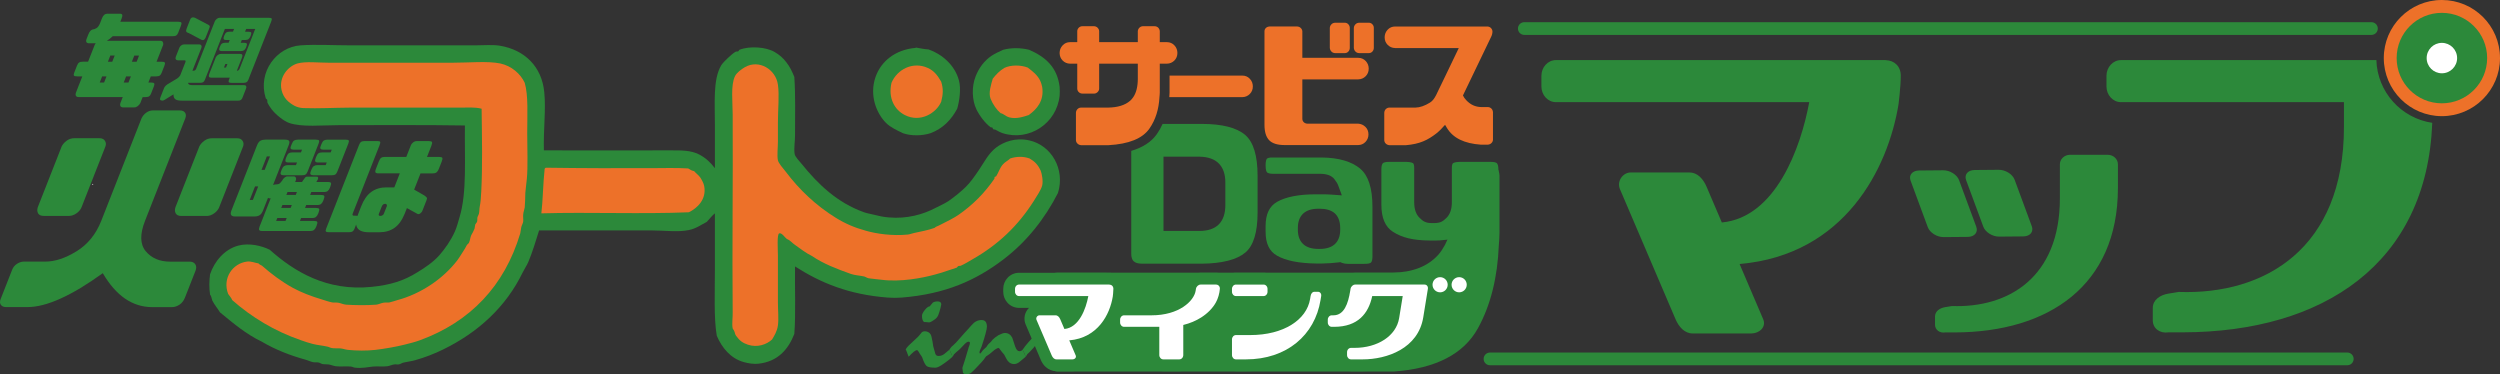 <?xml version="1.0" encoding="UTF-8"?><svg id="_レイヤー_2" xmlns="http://www.w3.org/2000/svg" viewBox="0 0 393.187 58.858"><rect x="0" y="0" width="393.187" height="58.858" fill="#333333" stroke="none"/><g id="text"><path d="m142.427,54.992l.072-.084.036-.12c.217-.297.598-.685,1.144-1.162.546-.478.924-.865,1.132-1.162.08-.128.173-.221.277-.277.104-.056.209-.084.313-.084.281,0,.518.07.711.211.193.141.321.351.385.632.056.249.108.5.157.753.048.253.088.508.12.765.056.161.125.404.205.729.08.325.14.512.181.56.04.08.1.138.181.175.08.036.181.054.301.054.144,0,.293-.026.446-.078.152-.052.309-.142.47-.271.121-.104.247-.211.38-.319s.263-.215.391-.319l.482,1.108c-.128.129-.299.275-.512.44-.213.165-.468.355-.765.572-.329.241-.61.42-.843.536-.233.117-.409.175-.53.175-.731,0-1.205-.084-1.421-.253-.217-.169-.458-.638-.722-1.409-.032-.064-.08-.14-.145-.229-.064-.088-.136-.193-.217-.313-.096-.185-.181-.323-.253-.416s-.133-.139-.181-.139c-.129,0-.301.086-.518.259-.217.173-.482.432-.795.777-.04-.104-.09-.229-.15-.373s-.122-.313-.187-.506c-.016-.048-.036-.092-.06-.133s-.052-.072-.084-.096Zm5.034-7.586c.201,0,.348.04.44.12.092.08.138.197.138.349-.048.225-.088.414-.12.566-.08.289-.151.526-.211.711s-.106.317-.138.397c-.072.177-.171.331-.295.464-.125.133-.275.251-.452.355-.185.129-.339.219-.464.271-.125.052-.211.074-.259.066-.137-.016-.267-.03-.391-.042-.125-.012-.247-.018-.367-.018-.105-.056-.187-.165-.247-.325-.06-.161-.09-.377-.09-.651,0-.241.146-.544.44-.909.293-.365.552-.56.777-.584.136-.169.297-.361.482-.578.08-.056.185-.102.313-.139.128-.036.277-.054.446-.054Z" style="fill:#2c893a; stroke-width:0px;"/><path d="m149.316,54.992c.032-.056.074-.118.126-.187s.114-.151.187-.247c.08-.064.185-.157.313-.277.128-.12.273-.261.433-.421.145-.161.321-.359.53-.596.209-.237.462-.524.759-.861.128-.136.289-.311.482-.524.193-.213.422-.468.687-.765.225-.265.465-.462.722-.59.257-.128.53-.193.819-.193s.502.09.638.271c.136.181.205.444.205.789,0,.185-.068.538-.205,1.06-.137.522-.349,1.213-.638,2.072-.072.161-.141.313-.205.458-.048.104-.08.197-.096.277-.016.08-.024.141-.024.181,0,.048.028.108.084.181.04-.024.078-.056.114-.096s.078-.088.127-.145c.064-.121.162-.247.295-.379.133-.133.291-.279.476-.44.072-.137.167-.271.283-.404.117-.133.247-.255.392-.367.032-.032.074-.084.126-.157.052-.072.114-.149.187-.229.104-.104.229-.213.373-.325.145-.112.313-.229.506-.349.217-.112.412-.201.584-.265.173-.064.323-.096.452-.096.249,0,.47.06.662.181.193.121.357.309.494.566.161.498.313.96.458,1.385.088.249.186.434.295.554.109.121.231.181.367.181.104,0,.199-.02.283-.06.084-.04.162-.1.235-.181l.482,1.108c-.137.113-.277.229-.422.349-.144.12-.285.237-.422.349-.185.169-.357.287-.518.355-.161.068-.321.102-.482.102-.185,0-.361-.04-.53-.121-.169-.08-.313-.201-.433-.361-.064-.064-.145-.183-.241-.355-.096-.173-.209-.387-.337-.644-.105-.104-.223-.243-.356-.416-.133-.173-.287-.375-.464-.608l-.109-.036c-.152.048-.303.121-.451.217s-.307.221-.475.373c-.361.321-.622.522-.782.602-.16.08-.268.173-.324.277-.112.193-.305.442-.578.747-.273.305-.614.667-1.023,1.084-.104.105-.208.207-.313.307-.104.101-.209.199-.313.295-.104.088-.223.15-.355.187-.133.036-.279.054-.439.054-.321,0-.496-.11-.524-.331-.028-.221-.054-.444-.078-.668.121-.337.257-.759.409-1.265s.328-1.096.527-1.771c0-.04.014-.094.042-.162s.061-.159.101-.271c.04-.104.067-.194.083-.271.016-.076.024-.142.024-.199s-.02-.1-.06-.133c-.04-.032-.105-.048-.193-.048-.08,0-.187.048-.319.145s-.291.249-.475.458c-.225.241-.406.43-.542.566-.136.137-.228.217-.277.241-.08.056-.175.137-.283.241-.108.105-.231.221-.367.349-.016.032-.04.08-.072.145-.032.064-.085.137-.157.217-.032-.121-.088-.269-.168-.446-.08-.177-.185-.398-.313-.663Z" style="fill:#2c893a; stroke-width:0px;"/><path d="m165.944,50.818c.104.141.157.343.157.608,0,.225-.018.468-.054.729-.036.261-.086.528-.151.801-.072.217-.133.426-.181.626,0,.056.012.098.036.126.024.028.064.042.12.042.12-.056.353-.257.699-.602m-3.035,1.072c0-.056-.018-.102-.054-.138-.036-.036-.082-.054-.139-.054-.097,0-.211.054-.344.163s-.284.279-.453.512c-.113.129-.25.277-.411.446-.161.169-.358.365-.592.59-.024.064-.056.126-.097.187-.04.06-.085.118-.133.175-.032-.121-.088-.269-.168-.446-.08-.177-.185-.398-.313-.663.048-.056.104-.13.169-.223s.137-.195.217-.307c.353-.442.697-.837,1.031-1.186s.649-.66.947-.934c.153-.145.337-.331.555-.56.217-.229.47-.492.76-.789" style="fill:#2c893a; stroke-width:0px;"/><path d="m235.655,36.377v-9.87c-.01-.397-.097-.707-.244-.847-.11-.105-.44-.208-1.05-.201h-4.812c-.801.018-1.024.207-1.047.229-.086.082-.174.332-.163.792v5.351c0,1.07-.286,1.89-.85,2.439-.555.542-.934.816-1.975.816h-.269c-1.041,0-1.42-.275-1.975-.817-.563-.548-.85-1.369-.85-2.438v-5.325c.011-.487-.076-.738-.162-.819-.022-.021-.246-.211-1.07-.228h-2.613c-.624-.013-.962.096-1.073.201-.147.14-.234.45-.244.873v5.648c0,2.114.609,3.522,1.86,4.304,1.398.874,3.058,1.326,5.782,1.342h.962c.552,0,.655-.025,1.157-.075l1.545-.154" style="fill:#2c893a; stroke-width:0px;"/><path d="m185.176,8.337c0,.464-.158.859-.474,1.184-.316.316-.711.484-1.174.493h-1.125v4.56c0,.247-.03.464-.049.701-.099,1.915-.612,3.573-1.589,4.964-1.086,1.55-3.227,2.418-6.435,2.596h-4.293c-.217-.02-.405-.089-.562-.237-.158-.148-.247-.326-.257-.543v-4.313c.01-.247.099-.444.257-.592.158-.158.345-.227.562-.227h4.214c1.53-.02,2.694-.375,3.504-1.086.178-.158.336-.355.484-.563.474-.701.711-1.668.711-2.911v-2.349h-6.08v3.948c-.01.207-.099.385-.257.533-.158.148-.345.227-.563.227h-1.786c-.247,0-.444-.079-.592-.227-.158-.148-.237-.326-.247-.533v-3.948h-1.135c-.464-.01-.849-.178-1.165-.493-.316-.326-.474-.721-.474-1.184s.158-.868.474-1.204c.316-.336.701-.503,1.165-.503h1.135v-1.747c.01-.197.089-.375.247-.533.148-.148.345-.227.592-.227h1.786c.217,0,.405.079.563.227.158.158.247.336.257.533v1.747h6.08v-1.747c.02-.197.099-.375.257-.533.158-.148.345-.227.563-.227h1.796c.237,0,.444.079.592.227.148.158.227.336.247.533v1.747h1.125c.464,0,.859.168,1.174.503.316.336.474.74.474,1.204Z" style="fill:#ed7129; stroke-width:0px;"/><path d="m196.568,12.392c-.315-.335-.705-.503-1.171-.503h-11.456v2.686c0,.233-.018.446-.04.664l-.003.039h11.499c.465-.013.856-.181,1.171-.503.315-.322.472-.715.472-1.181s-.157-.865-.472-1.201Z" style="fill:#ed7129; stroke-width:0px;"/><path d="m85.541,23.647c7.32.035,13.02-.017,19.947,0,1.597,0,3.135-.029,4.443.634,1.074.552,1.797,1.256,2.507,2.166.006-2.043,0-4.297,0-6.539,0-3.751-.323-7.414.986-9.626.211-.335.658-.799,1.062-1.169.388-.352.828-.769,1.221-.986.076-.047.258.017.405-.065.082-.041.117-.194.188-.234,1.597-.628,4.173-.452,5.529.352.74.429,1.35.946,1.855,1.632.546.687.893,1.432,1.244,2.29.194,2.87.112,6.011.112,9.152,0,.962-.206,2.166-.059,2.976.071.429.763,1.144,1.116,1.567,2.588,3.205,5.57,6.076,9.797,7.59.552.194.951.223,1.643.405.575.153,1.42.346,2.266.405,2.858.258,5.424-.499,7.232-1.45.739-.388,1.467-.681,2.107-1.104.904-.622,1.86-1.392,2.677-2.172.775-.739,1.45-1.726,2.101-2.677.875-1.274,1.52-2.665,2.8-3.628,1.121-.828,2.971-1.579,5.13-1.092,3.51.763,5.7,4.538,4.544,8.27-2.037,3.998-4.896,7.655-8.564,10.443-4.332,3.299-9.122,5.465-16.043,6.016-.675.053-1.461.053-2.154,0-6.128-.475-10.525-2.289-14.593-4.901-.059,3.293.135,7.314-.112,10.619-.962,2.454-2.6,4.315-5.547,4.667-.845.111-1.72-.047-2.401-.241-2.067-.563-3.457-2.272-4.25-4.144-.475-2.73-.294-6.892-.294-10.549v-8.7c-.382.282-.881.91-1.274,1.339-.904.475-1.755,1.08-2.817,1.286-1.72.364-3.886.058-5.876.058h-17.681c-.534,1.679-1.027,3.381-1.702,4.978-.24.546-.593,1.057-.869,1.609-2.63,5.453-7.05,9.474-12.55,12.151-1.35.664-2.853,1.25-4.432,1.691-.564.158-1.027.188-1.749.352-.282.053-.493.258-.769.294-.217.035-.44-.035-.686,0-.376.041-.728.234-1.11.287-.757.1-1.503-.023-2.278.053-.692.07-1.761.311-2.806.17-.27-.017-.352-.141-.64-.17-.828-.088-1.574.047-2.389-.053-.382-.047-.769-.234-1.168-.287-.299-.035-.652,0-.933-.059-.212-.053-.376-.194-.587-.235-.299-.07-.652.006-.933-.07-.341-.076-.687-.246-1.039-.352-2.495-.68-4.89-1.626-6.95-2.847-2.519-1.209-4.544-2.935-6.592-4.62-.393-.634-.863-1.179-1.215-1.854-.117-.317-.141-.74-.352-.933-.153-1.069-.141-2.143,0-3.211.687-2.002,2.225-3.903,4.426-4.502,1.743-.458,3.698.023,4.96.652,3.815,3.399,8.934,6.569,16.049,5.835,2.988-.311,5.054-.963,7.167-2.29,1.262-.763,2.477-1.59,3.445-2.665.881-1.004,1.82-2.325,2.448-3.739.323-.698.517-1.526.763-2.336,1.15-3.857.757-9.069.822-14.352-6.111-.1-13.155-.053-19.735-.053-2.718,0-5.888.358-7.93-.352-.846-.299-2.125-1.332-2.748-2.16-.24-.323-.522-.763-.634-.998-.053-.118,0-.341-.053-.464-.059-.129-.212-.182-.235-.293-1.274-4.103,1.726-8.019,5.489-8.283,2.477-.17,5.183,0,7.866,0h19.606c1.339,0,2.706-.129,3.857.053,3.933.658,6.622,3.293,7.003,7.35.27,2.753-.153,5.835-.065,9.116Z" style="fill:#2c893a; fill-rule:evenodd; stroke-width:0px;"/><path d="m144.001,7.534c-.012-.053.023-.053.059-.053.669.1,1.256.264,1.984.294,2.078.722,4.151,2.465,4.779,4.901.352,1.291.07,3.252-.282,4.426-.94,1.755-2.26,3.123-4.203,3.851-1.321.417-3.017.452-4.321,0-.974-.475-1.96-.915-2.677-1.626-1.45-1.461-2.665-4.285-1.638-7.226.875-2.507,3.158-4.303,6.299-4.567Z" style="fill:#2c893a; fill-rule:evenodd; stroke-width:0px;"/><path d="m161.851,7.828c2.606,1.132,4.432,2.764,4.802,5.835.047.475.017,1.045,0,1.391-.47,4.402-4.826,7.197-8.929,5.899-.37-.111-.798-.352-1.115-.528-.153-.076-.294-.041-.417-.112-.058-.029-.035-.188-.106-.24-.082-.059-.24-.018-.293-.059-.804-.605-1.679-1.702-2.219-2.8-.71-1.438-.781-3.604-.123-5.23.51-1.292,1.315-2.407,2.512-3.223.605-.393,1.092-.593,1.814-.933,1.297-.347,2.776-.317,4.074,0Z" style="fill:#2c893a; fill-rule:evenodd; stroke-width:0px;"/><path d="m75.685,30.174c-.053,1.022-.094,1.609-.235,2.33-.07.37-.041.781-.129,1.116-.035.17-.158.323-.223.522-.059.223,0,.505-.059.704-.041.153-.223.305-.293.463-.07.212-.047.435-.111.646-.059.171-.171.335-.241.528-.094.206-.206.329-.282.517-.17.381-.182.833-.352,1.168-.071.159-.27.252-.352.405-.118.2-.182.352-.288.528-.423.64-.769,1.268-1.221,1.872-2.231,2.888-5.694,5.23-9.404,6.228-.387.112-.828.27-1.227.358-.287.064-.663-.011-.992.053-.417.088-.74.264-1.11.305-1.514.123-3.534.082-4.725,0-.446-.041-.798-.218-1.221-.305-.388-.064-.681.011-.998-.053-.528-.106-1.103-.311-1.631-.475-1.615-.481-3.164-1.074-4.503-1.796-1.813-.998-3.422-2.213-4.889-3.504-.182-.106-.405-.176-.534-.352-.628-.106-1.174-.37-1.802-.294-2.248.27-3.927,2.583-2.982,5.089.223.323.493.593.646.974,2.947,2.612,6.633,4.884,10.801,6.305.611.217,1.256.44,1.861.587.833.206,1.426.229,2.278.417.246.041.457.182.71.228.411.076.875.023,1.339.053.423.035.816.2,1.209.235,1.355.141,2.923.159,4.326,0,1.338-.159,3.269-.487,4.549-.816.933-.241,1.649-.405,2.46-.704,7.895-2.9,13.278-8.512,15.761-16.801.082-.299.082-.669.164-.986.088-.341.258-.575.299-.875.041-.305-.041-.722,0-1.11.023-.364.17-.704.241-1.104.07-.692.07-1.491.094-2.29.053-.722.17-1.444.24-2.213.182-1.92.059-4.796.059-7.232,0-2.929.188-5.87-.393-7.872-.652-1.397-2.055-2.665-3.863-3.046-2.031-.405-4.872-.112-7.531-.112h-19.371c-1.738,0-3.669-.24-4.966.112-1.473.417-2.987,2.142-2.507,4.208.294,1.233,1.069,1.931,2.043,2.46.364.182.816.323,1.35.352,2.465.088,4.837-.058,7.232-.07,5.635-.017,11.118,0,17.44,0,1.157,0,2.307-.112,3.393.17.059,4.696.153,8.982-.058,13.073Z" style="fill:#ed7129; fill-rule:evenodd; stroke-width:0px;"/><path d="m122.346,51.178c.141-1.039,0-2.377,0-3.675v-7.343c0-.834-.176-3.299.194-3.452.393-.17.951.704,1.215.881.54.194.834.64,1.286.933.857.605,1.691,1.274,2.677,1.749,1.761,1.209,3.903,2.025,6.076,2.8.686.241,1.332.241,2.101.405.258.065.487.258.751.293.652.094,1.327.147,1.99.229,2.988.388,6.381-.264,8.4-.816.798-.206,1.35-.393,2.055-.634.446-.158.933-.293,1.391-.463.076-.041.135-.2.229-.235.123-.059.305-.011.405-.064.622-.276,1.262-.67,1.82-.998,4.092-2.33,7.156-5.266,9.633-9.146.522-.846,1.157-1.767,1.338-2.46.188-.722-.07-1.943-.229-2.336-.446-.962-.939-1.456-1.755-1.925-.986-.358-2.06-.323-3.04,0-.352.346-.863.581-1.157.94-.493.552-.681,1.285-1.057,1.872-.058.053-.182.035-.24.111-.041.065,0,.212-.047.288-1.585,2.278-3.334,4.039-5.559,5.606-.904.628-1.85,1.057-2.847,1.573-.27.135-.481.241-.763.352-.112.041-.153.141-.229.176-1.045.376-2.107.558-3.275.816-.311.064-.622.205-.933.234-2.448.246-4.96-.129-6.592-.599-1.773-.487-3.252-1.121-4.731-2.037-3.099-1.913-5.723-4.396-7.854-7.226-.475-.587-1.15-1.362-1.25-1.814-.159-.763,0-1.902,0-2.976v-2.976c0-2.113.24-4.332,0-5.941-.323-2.395-2.965-4.033-5.189-2.759-.599.352-1.303.881-1.562,1.421-.698,1.397-.364,4.12-.364,6.005.058,10.63-.094,21.009,0,31.14.023.857-.147,1.832,0,2.519.029.117.164.217.234.405.165.376.118.51.294.751.563.792,1.068,1.144,1.866,1.409,1.491.499,2.947-.029,3.798-.816.323-.534.81-1.297.922-2.219Z" style="fill:#ed7129; fill-rule:evenodd; stroke-width:0px;"/><path d="m85.658,26.564c-.24,2.137-.281,5.049-.516,6.991,7.584-.217,15.714.141,23.205-.17,1.315-.652,2.811-2.031,2.401-4.144-.088-.452-.423-1.045-.634-1.356-.287-.382-.669-.634-.945-.969-.37-.07-.669-.24-.933-.423-1.914-.117-3.839-.053-5.764-.047-5.6.017-10.806.017-16.624-.07-.1.035-.147.094-.188.188Z" style="fill:#ed7129; fill-rule:evenodd; stroke-width:0px;"/><path d="m145.92,10.686c-2.342-1.068-4.819.218-5.712,2.342-.552,2.395.481,4.256,2.102,5.066,2.454,1.256,4.972-.335,5.717-2.096.294-1.162.358-1.996,0-3.152-.558-.962-1.115-1.72-2.107-2.16Z" style="fill:#ed7129; fill-rule:evenodd; stroke-width:0px;"/><path d="m157.948,10.686c-.734.441-1.297,1.033-1.813,1.691-.241.863-.717,2.213-.341,3.158.352.886.986,1.773,1.579,2.266.435.065.816.511,1.339.652,1.074.311,2.254-.088,3.082-.358,1.244-.899,2.459-2.219,2.113-4.432-.041-.252-.194-.728-.293-.933-.429-.933-1.256-1.55-1.978-2.101-1.092-.429-2.677-.441-3.686.058Z" style="fill:#ed7129; fill-rule:evenodd; stroke-width:0px;"/><path d="m204.826,4.928v4.168h8.796c.465,0,.856.168,1.171.503s.472.736.472,1.201-.157.859-.472,1.181-.705.49-1.171.503h-8.796v6.202c0,.205.072.38.216.524.144.144.325.223.544.237h7.996c.465.027.855.199,1.171.513.314.315.472.705.472,1.171s-.158.863-.472,1.191c-.315.329-.706.493-1.171.493h-11.528c-1.15,0-1.968-.257-2.454-.77s-.729-1.317-.729-2.413V4.928c0-.205.072-.38.216-.524.144-.144.339-.222.585-.237h4.353c.219.014.404.092.555.237.151.144.232.318.247.524Zm7.462,2.608c0,.219-.076.41-.226.575s-.349.247-.595.247h-1.417c-.274,0-.489-.082-.647-.247s-.243-.356-.257-.575v-3.163c.013-.205.099-.39.257-.554s.373-.247.647-.247h1.417c.246,0,.445.082.595.247s.226.349.226.554v3.163Zm3.778,0c0,.219-.075.41-.226.575-.151.164-.349.247-.595.247h-1.417c-.274,0-.49-.082-.647-.247-.158-.164-.243-.356-.257-.575v-3.163c.013-.205.099-.39.257-.554.157-.164.372-.247.647-.247h1.417c.246,0,.444.082.595.247.151.164.226.349.226.554v3.163Z" style="fill:#ed7129; stroke-width:0px;"/><path d="m232.899,22.752c-2.601-.178-4.374-1.047-5.319-2.608-.109-.164-.212-.335-.308-.513-.452.534-.917.993-1.396,1.376-1.342,1.027-2.555,1.636-4.759,1.828h-2.586c-.219-.014-.408-.092-.565-.236-.158-.144-.243-.325-.257-.545v-4.312c.013-.247.099-.445.257-.595.157-.151.345-.226.565-.226h4.085c.698-.013,1.461-.277,2.29-.791.828-.513,1.1-1.577,1.935-3.193l2.587-5.38h-10.015c-.465-.014-.856-.182-1.171-.503-.315-.321-.472-.715-.472-1.181s.157-.866.472-1.201.705-.503,1.171-.503h14.471c.246,0,.444.076.595.226.151.151.232.329.247.534,0,.329-.082.643-.247.945l-4.394,9.138c.137.287.308.534.513.739.657.712,1.451,1.075,2.382,1.089h1.006c.219,0,.407.075.565.226.157.151.243.349.257.595v4.313c-.014.219-.099.4-.257.544s-.346.222-.565.236h-1.088Z" style="fill:#ed7129; stroke-width:0px;"/><path d="m14.488,29.086l.071-.181c.043.033.085.067.131.096-.068.026-.135.056-.202.085Z" style="fill:#fff; stroke-width:0px;"/><path d="m28.262,17.365c.401,0,.682.12.844.36.162.24.171.542.028.907l-6.319,16.084c-.834,2.122-.795,3.725.115,4.809.911,1.084,2.19,1.626,3.838,1.627h3.073c.401.001.692.138.874.412.182.274.192.616.031,1.027l-1.654,4.209c-.197.502-.49.878-.878,1.129-.388.251-.783.376-1.184.376h-3.073c-3.118-.002-5.715-1.783-7.791-5.343-4.917,3.558-8.868,5.336-11.852,5.335H.875c-.347-.024-.598-.15-.754-.378-.156-.228-.161-.525-.018-.89l1.815-4.62c.143-.365.382-.661.717-.89.334-.228.684-.354,1.05-.376h3.441c1.514.002,3.152-.539,4.914-1.623,1.762-1.083,3.06-2.686,3.893-4.807l6.319-16.084c.165-.365.413-.667.74-.907.328-.239.692-.359,1.093-.359l4.176.002Zm-15.436,15.225c-.143.365-.408.684-.794.958-.386.274-.78.411-1.18.41h-3.975c-.446-.002-.743-.139-.891-.413-.149-.274-.163-.593-.041-.958l3.751-9.548c.147-.319.403-.616.767-.89.363-.274.768-.411,1.214-.41h3.975c.401.002.686.139.857.413.171.274.194.571.068.89l-3.751,9.548Zm21.647.008c-.143.365-.408.684-.794.958-.386.274-.779.411-1.18.41h-3.975c-.446-.002-.743-.139-.891-.413-.149-.274-.163-.593-.041-.958l3.751-9.548c.147-.319.403-.616.767-.89.363-.274.768-.411,1.214-.41h3.975c.401.002.686.139.857.413.171.274.194.571.068.89l-3.751,9.548Z" style="fill:#2c893a; stroke-width:0px;"/><path d="m45.217,27.74h.966c.166,0,.28.067.342.2.062.133.06.285-.007.455l-.103.224h1.091s.094-.159.094-.159c.192-.277.326-.46.404-.551.077-.09.176-.13.296-.119h1.511c.139-.01.215.048.227.176s-.041.277-.16.447l-.128.207h1.807c.27,0,.433.049.489.145s.023.298-.098.606l-.056.144c-.092.234-.207.407-.344.519-.137.112-.341.167-.611.167h-1.979s-.182.462-.182.462h1.729c.27,0,.433.049.489.145s.023.298-.098.607l-.056.144c-.092.234-.207.407-.344.519s-.341.167-.611.167h-1.729s-.182.462-.182.462h1.729c.27,0,.433.048.489.145.056.096.023.298-.098.606l-.056.144c-.092.234-.207.407-.344.519-.137.112-.341.167-.611.167h-1.729s-.182.462-.182.462h2.228c.27,0,.433.049.489.145.056.096.023.298-.098.606l-.056.144c-.092.234-.206.407-.344.519-.137.112-.341.167-.611.167l-7.572-.003c-.249,0-.399-.056-.448-.168-.049-.112-.028-.285.064-.519l1.749-4.453c-.056.011-.122.013-.198.008-.076-.005-.15-.034-.223-.088l-.784,1.995c-.134.341-.304.582-.511.726-.207.143-.477.215-.809.215h-3.1c-.291-.001-.488-.075-.59-.225s-.087-.394.047-.734l4.007-10.199c.151-.383.332-.633.544-.75.212-.117.464-.175.755-.175h3.1c.332.001.547.063.645.185.097.122.077.359-.061.71l-2.452,6.24c.1-.042.214-.069.343-.08.347-.01.575-.061.683-.151.108-.09.248-.247.419-.471.067-.17.183-.321.35-.455.166-.133.328-.2.483-.2Zm-3.252-3.146l-.834,2.123h.498s.834-2.123.834-2.123h-.498Zm-2.69,6.847h.498s.834-2.122.834-2.122h-.498s-.834,2.122-.834,2.122Zm9.128-4.514c-.1.255-.212.426-.333.511-.122.085-.328.127-.619.127h-2.789c-.239-.001-.399-.043-.48-.129-.081-.085-.071-.256.029-.511l.113-.287c.1-.256.226-.431.378-.527.152-.096.347-.144.586-.144h1.262s.163-.414.163-.414h-1.356c-.249,0-.399-.056-.448-.168-.05-.112-.028-.285.063-.519l.056-.144c.121-.308.247-.511.379-.607.131-.096.321-.143.57-.143h1.356s.169-.431.169-.431h-1.262c-.239,0-.4-.04-.483-.12-.083-.08-.087-.216-.011-.407l.163-.415c.1-.256.224-.425.372-.511.148-.085.341-.127.58-.127h2.789c.291.001.463.044.519.129.055.086.032.255-.068.511l-1.699,4.325Zm-1.888,3.734l.182-.463h-1.48s-.182.462-.182.462h1.48Zm-.803,2.043l.182-.463h-1.48s-.182.462-.182.462h1.48Zm-.803,2.043l.182-.463h-1.48s-.182.462-.182.462h1.48Zm8.167-7.819c-.1.255-.212.426-.333.511s-.328.127-.619.127h-2.789c-.239-.001-.399-.043-.48-.129s-.071-.256.029-.511l.113-.287c.1-.256.226-.431.378-.527s.347-.144.586-.144h1.262s.163-.414.163-.414h-1.355c-.249,0-.399-.056-.448-.168-.05-.112-.028-.285.063-.519l.056-.144c.121-.308.247-.511.379-.607.131-.096.321-.143.571-.143h1.355s.169-.431.169-.431h-1.262c-.239,0-.4-.04-.483-.12s-.087-.216-.011-.407l.163-.415c.1-.256.224-.425.372-.511.148-.085.341-.127.58-.127h2.789c.291.001.464.044.519.129.055.086.032.255-.068.511l-1.699,4.325Z" style="fill:#2c893a; stroke-width:0px;"/><path d="m51.748,36.523c-.27,0-.434-.04-.491-.12-.057-.08-.048-.216.027-.407l5.174-13.171c.1-.255.211-.426.333-.511.122-.085.318-.128.588-.128h1.948c.249,0,.401.038.455.113.054.075.026.25-.082.527l-4.221,10.744c-.092.234-.034.351.174.351h.249c.135,0,.245.011.33.032.031-.107.072-.224.123-.351l.477-1.213c.397-1.011.924-1.75,1.581-2.219.656-.468,1.447-.702,2.372-.702h1.231s.865-2.203.865-2.203h-3.382c-.249-.001-.399-.057-.448-.169-.05-.112-.029-.285.064-.519l.452-1.149c.121-.308.247-.511.379-.606.131-.096.321-.144.571-.144h3.382s.734-1.867.734-1.867c.073-.16.194-.303.364-.431.169-.127.358-.191.566-.191h1.886c.27,0,.433.049.489.145.056.096.023.298-.098.607l-.684,1.74h1.917c.27,0,.433.049.489.145s.023.298-.098.607l-.452,1.149c-.092.234-.206.407-.344.519-.138.112-.341.168-.611.167h-1.917s-1.003,2.553-1.003,2.553l1.591.911c.212.149.345.266.4.351.055.085.027.255-.084.511l-.59,1.501c-.065.191-.187.351-.367.479-.18.127-.343.138-.488.032l-1.603-.879-.345.878c-.416,1.033-.953,1.777-1.61,2.235-.658.457-1.439.686-2.342.686h-1.683c-.925,0-1.531-.23-1.819-.688-.097-.149-.158-.324-.183-.527l-.27.687c-.075.191-.175.327-.3.407s-.312.119-.561.119h-3.133Zm8.622-2.903l.464-1.181c.038-.096.03-.184-.021-.263s-.124-.12-.218-.12h-.031c-.125,0-.232.04-.32.12s-.152.168-.189.263l-.464,1.181c-.042.107-.046.189-.012.248s.114.088.238.088h.031c.093,0,.193-.029.299-.088s.18-.141.222-.248Z" style="fill:#2c893a; stroke-width:0px;"/><path d="m24.515,12.015h-.799s-.379.965-.379.965h.415c.277,0,.443.044.5.131.056.087.033.262-.07.524l-.431,1.097c-.077.196-.177.335-.3.417-.123.082-.323.122-.599.122h-.415s-.379.966-.379.966c-.1.174-.235.327-.404.458-.169.131-.349.197-.54.196h-1.742c-.213,0-.355-.066-.426-.197-.071-.131-.078-.284-.02-.458l.379-.966-6.934-.003c-.213,0-.355-.066-.426-.196-.071-.131-.078-.284-.019-.459l1.022-2.602h-.831c-.256,0-.415-.042-.479-.123s-.057-.221.02-.417l.437-1.113c.103-.262.219-.436.35-.524.13-.087.323-.131.579-.131h.831s1.042-2.651,1.042-2.651c.045-.087.098-.169.16-.245h-1.039c-.202,0-.343-.058-.42-.172-.077-.115-.067-.297.031-.548l.264-.671c.099-.251.206-.436.323-.557.116-.12.227-.191.331-.212.222-.022.439-.101.652-.237.213-.136.399-.406.558-.81l.289-.737c.099-.251.221-.434.367-.548.146-.115.361-.166.644-.155h1.758c.217-.01.351.042.402.156.051.114.025.303-.078.564l-.212.54,9.091.003c.277,0,.443.044.499.131s.033.262-.07.524l-.424,1.08c-.077.196-.177.335-.3.417s-.323.122-.599.122l-9.395-.003c-.141.142-.292.276-.453.401-.161.125-.318.232-.469.319l8.42.003c.192,0,.32.066.386.197.066.131.083.278.05.442l-1.042,2.651h.799c.277,0,.443.044.5.131.056.088.033.262-.07.524l-.437,1.113c-.077.197-.177.335-.3.417-.123.082-.323.123-.6.123Zm-6.479-3.276h-.687s-.379.966-.379.966h.687s.379-.966.379-.966Zm-1.665,4.239l.379-.965h-.687s-.379.965-.379.965h.687Zm4.749-4.238l-.379.966h.751s.379-.965.379-.965h-.751Zm-1.665,4.239h.751s.379-.965.379-.965h-.751s-.379.965-.379.965Z" style="fill:#2c893a; stroke-width:0px;"/><path d="m29.706,5.216c-.219-.067-.354-.15-.406-.247-.052-.097-.028-.271.071-.523l.468-1.19c.072-.232.169-.387.289-.465.12-.077.297-.077.531,0l1.879.988c.226.097.367.189.423.276.056.087.032.237-.07.45l-.547,1.394c-.068.174-.162.298-.28.37s-.277.051-.477-.066l-1.879-.988Zm1.976,2.295l-1.42,3.614h.156c.207,0,.353-.106.437-.319l2.914-7.418c.061-.154.167-.292.318-.413.151-.121.298-.182.44-.181l7.751.003c.246,0,.394.039.443.116s.029.232-.062.464l-3.604,9.174c-.069.174-.157.298-.266.37s-.286.109-.532.109h-1.842c-.227,0-.368-.037-.425-.11s-.051-.196.018-.37l.131-.334h-2.862c-.227-.001-.363-.052-.408-.154-.045-.102-.026-.259.058-.472l1.004-2.555c.066-.145.177-.276.331-.392.154-.116.326-.174.515-.174h2.919c.227.001.363.052.408.154.045.102.026.259-.058.472l-.798,2.032c.208,0,.353-.106.437-.319l2.458-6.256h-1.431s-.171.435-.171.435h.51c.246,0,.394.044.445.131.051.087.021.271-.089.551-.084.213-.188.37-.313.472-.125.101-.31.152-.556.152h-.51s-.171.435-.171.435h.51c.246,0,.394.044.445.131.051.087.021.271-.089.551-.084.213-.188.37-.313.472-.125.101-.31.152-.556.152h-2.947c-.227-.001-.363-.052-.408-.154-.045-.102-.026-.259.058-.472.11-.28.225-.464.344-.551s.292-.131.519-.131h.539s.171-.435.171-.435h-.539c-.227,0-.363-.051-.408-.153s-.026-.259.058-.472c.11-.28.225-.464.344-.551s.292-.131.519-.131h.539s.171-.435.171-.435h-1.445s-3.142,7.998-3.142,7.998c-.069.174-.157.298-.266.37-.109.073-.286.109-.532.109h-1.842c-.002.077.018.135.059.173.073.126.289.189.648.189l8.091.003c.17,0,.28.051.33.153.05.102.046.225-.011.37l-.599,1.524c-.067.145-.159.249-.279.312-.119.063-.252.089-.4.08l-8.828-.003c-.51,0-.858-.078-1.042-.233-.185-.155-.275-.407-.27-.755l-1.124.697c-.238.174-.442.271-.61.29-.21-.02-.333-.068-.368-.145-.036-.078-.02-.203.049-.377l.57-1.452c.106-.271.376-.522.807-.755l1.26-.755c.204-.135.363-.299.477-.493l.81-2.061c.08-.203.035-.305-.135-.305h-1.063c-.147-.01-.251-.066-.31-.167s-.059-.23.002-.385l.559-1.422c.057-.145.155-.269.294-.37s.284-.153.435-.153h2.423c.142,0,.242.052.301.154.059.102.065.225.018.37Zm3.541,3.108h.326s.217-.552.217-.552h-.326s-.217.552-.217.552Z" style="fill:#2c893a; stroke-width:0px;"/><path d="m215.851,32.487c0-2.896-.654-4.907-1.943-5.976-1.352-1.121-3.369-1.706-5.996-1.738h-7.782c-.436-.009-.738.057-.873.188-.096.094-.209.412-.209.999v.079c0,.61.113.95.22,1.064.124.134.455.22.886.229h7.427c1.092,0,1.839.274,2.284.839.301.382.502.716.612,1.018l.561,1.535-1.63-.116c-.468-.033-.967-.05-1.484-.05h-.951c-2.688,0-4.751.402-6.132,1.194-1.207.693-1.793,1.935-1.793,3.799v.898c0,1.844.585,3.073,1.79,3.757,1.385.787,3.454,1.203,6.149,1.236h.938c.924-.017,1.802-.076,2.588-.177l.282-.036.262.11c.147.062.43.139.946.155h2.555c.616.018.945-.094,1.055-.198.143-.137.229-.442.239-.857v-7.954Zm-5.07,3.647c0,.998-.292,1.765-.867,2.281-.542.486-1.326.733-2.332.733h-.264c-1.006,0-1.791-.247-2.332-.734-.574-.515-.866-1.282-.866-2.28v-.264c0-1.015.292-1.791.867-2.307.542-.487,1.326-.733,2.332-.733h.264c1.008,0,1.768.229,2.323.7l.043.039c.552.523.832,1.298.832,2.301v.264Z" style="fill:#2c893a; stroke-width:0px;"/><path d="m228.707,29.007v-1.462c.041-.519.203-.986.529-1.402.326-.389.712-.597,1.16-.597h3.704c.488,0,.916.208,1.221.597.305.415.468.883.509,1.402v9.162c0,.649-.061,1.22-.102,1.843-.204,5.036-1.262,9.398-3.277,13.059-2.239,4.076-6.655,6.361-13.27,6.828h-52.933c-.448-.052-.834-.234-1.16-.623-.326-.389-.509-.857-.529-1.428v-11.345c.02-.649.203-1.168.529-1.558.326-.415.712-.597,1.16-.597h52.77c3.155-.052,5.556-.987,7.225-2.856.366-.415.692-.935.997-1.48.977-1.843,1.466-4.387,1.466-7.659v7.021" style="fill:#2c893a; stroke-width:0px;"/><path d="m226.493,44.122c-.174,0-.344.071-.468.194-.124.124-.194.294-.194.467,0,.174.07.344.193.467.249.248.69.247.937,0,.122-.122.194-.293.194-.468,0-.174-.07-.344-.194-.467-.123-.123-.294-.194-.468-.194Z" style="fill:#2c893a; stroke-width:0px;"/><path d="m168.675,58.376h-2.526c-.616,0-1.214-.233-1.684-.657-.321-.29-.576-.654-.759-1.084l-2.393-5.599c-.313-.736-.232-1.574.215-2.243.091-.136.194-.26.307-.372h-1.573c-.681,0-1.339-.291-1.805-.798-.433-.471-.672-1.087-.672-1.733v-.458c0-.646.238-1.262.672-1.733.466-.507,1.124-.798,1.805-.798l14.359.009c.616.043,1.186.298,1.611.722.471.47.73,1.109.73,1.801,0,.248-.019.57-.056.957-.028.279-.054.491-.054.491l-.01.069c-.317,1.954-1.133,3.808-2.296,5.22-1.025,1.246-2.312,2.153-3.793,2.687l.138.323c.354.832.195,1.759-.416,2.42-.453.493-1.11.777-1.799.777Zm-.951-9.956c.211.197.394.427.545.688.051-.074.101-.153.152-.238.082-.139.162-.289.238-.45h-.935Zm5.321-1.81l-.054.292c-.049.264-.121.607-.223.997.183-.486.296-.935.366-1.289h-.09Z" style="fill:#2c893a; stroke-width:0px;"/><path d="m214.311,58.376h-1.832c-.68,0-1.338-.291-1.805-.798-.434-.473-.672-1.088-.672-1.733v-.458c0-.646.238-1.261.672-1.732.188-.204.406-.372.643-.501-.479.069-.981.104-1.505.104h-.362c-.682,0-1.34-.292-1.807-.8-.43-.466-.67-1.082-.67-1.731v-.458c0-.648.24-1.265.676-1.737.46-.503,1.119-.794,1.801-.794h.258c.044,0,.117-.047.227-.237.238-.411.437-1.104.591-2.061l.048-.301c.097-.593.393-1.141.836-1.549.479-.443,1.093-.689,1.727-.689h10.917c.749,0,1.437.34,1.886.933.4.524.568,1.217.458,1.896l-.726,4.478c-.45,2.768-2.015,4.997-4.525,6.448-1.922,1.11-4.349,1.721-6.837,1.721Zm-1.669-5.519h.389c1.411,0,2.717-.349,3.678-.982.593-.391,1.336-1.08,1.51-2.146l.213-1.309h-1.228c-.445,1.19-1.092,2.178-1.935,2.947-.744.679-1.622,1.176-2.628,1.49Zm9.842-6.247l-.553,3.405c.031-.132.058-.266.08-.402l.488-3.003h-.014Z" style="fill:#2c893a; stroke-width:0px;"/><path d="m229.488,47.831c-.814,0-1.579-.317-2.154-.893-.576-.576-.893-1.341-.893-2.156s.317-1.58.894-2.155c.575-.575,1.34-.892,2.154-.892s1.581.317,2.156.893c.576.574.893,1.34.893,2.154s-.317,1.58-.893,2.156c-.576.576-1.342.893-2.156.893Zm0-3.709c-.173,0-.343.071-.466.194-.123.123-.194.293-.194.467,0,.175.071.346.194.469.246.245.689.244.934,0,.122-.122.194-.293.194-.468,0-.174-.07-.344-.194-.467-.123-.123-.294-.194-.468-.194Z" style="fill:#2c893a; stroke-width:0px;"/><path d="m185.477,58.376h-2.526c-.678,0-1.335-.289-1.802-.794-.437-.475-.675-1.091-.675-1.737v-2.588h-3.687c-.682,0-1.341-.292-1.807-.8-.43-.466-.67-1.082-.67-1.731v-.458c0-.648.24-1.265.676-1.737.461-.503,1.12-.794,1.802-.794h4.321c2.011,0,3.275-.555,3.981-1.02.842-.556,1.097-1.11,1.124-1.277l.048-.301c.099-.597.396-1.143.837-1.549.479-.443,1.093-.689,1.727-.689h2.431c.68,0,1.334.284,1.796.78.462.495.701,1.176.653,1.867-.032.479-.125.996-.269,1.493-.144.498-.339.978-.564,1.388-.328.6-.755,1.172-1.266,1.698-.488.501-1.052.958-1.677,1.358-.501.32-1.045.605-1.616.844-.118.05-.237.097-.358.143v3.374c0,.648-.24,1.265-.676,1.737-.463.503-1.121.794-1.802.794Zm-1.294-3.709h.063v-3.601c-.021.005-.041.011-.063.016v3.585Z" style="fill:#2c893a; stroke-width:0px;"/><path d="m198.73,48.42h-4.349c-.681,0-1.339-.291-1.805-.798-.433-.472-.672-1.087-.672-1.733v-.458c0-.646.239-1.261.672-1.733.466-.507,1.124-.798,1.805-.798h4.349c.68,0,1.338.291,1.805.798.433.472.672,1.087.672,1.733v.458c0,.646-.239,1.261-.672,1.733-.466.507-1.124.798-1.805.798Z" style="fill:#2c893a; stroke-width:0px;"/><path d="m195.956,58.376h-1.575c-.679,0-1.336-.289-1.803-.794-.437-.477-.676-1.092-.676-1.737v-2.472c0-.645.239-1.261.672-1.732.47-.508,1.127-.798,1.806-.798h2.246c2.187,0,4.087-.459,5.495-1.327.832-.513,1.87-1.416,2.096-2.806l.072-.439c.086-.528.3-1.005.619-1.382.462-.543,1.128-.854,1.83-.854h.536c.749,0,1.436.34,1.886.933.402.531.568,1.221.458,1.896l-.102.629c-.519,3.198-2.059,5.92-4.454,7.87-2.422,1.972-5.57,3.014-9.106,3.014Zm-.344-3.709h.344c.744,0,1.463-.059,2.15-.174-.483.04-.976.059-1.479.059h-1.015v.115Zm10.344-8.398v.002-.002Z" style="fill:#2c893a; stroke-width:0px;"/><path d="m227.686,44.782c0,.66-.534,1.194-1.193,1.194s-1.193-.534-1.193-1.194.535-1.192,1.193-1.192,1.193.534,1.193,1.192Z" style="fill:#fff; stroke-width:0px;"/><path d="m174.464,44.757c-.008,0-.016-.003-.024-.003h-14.18c-.343,0-.622.304-.622.676v.458c0,.372.28.676.622.676h10.906c-.365,1.981-1.454,4.966-3.762,5.179l-.658-1.539c-.144-.337-.393-.613-.736-.613h-2.526c-.343,0-.61.379-.467.716l2.394,5.601c.144.337.394.613.736.613h2.526c.343,0,.653-.276.51-.613l-1.016-2.377c4.516-.387,6.39-4.096,6.843-6.881,0,0,.096-.763.096-1.219,0-.415-.279-.66-.643-.674Z" style="fill:#fff; stroke-width:0px;"/><path d="m224.055,44.755h-10.917c-.342,0-.672.304-.732.676l-.049.304c-.331,2.04-.965,3.856-2.649,3.856h-.257c-.342,0-.623.304-.623.676v.458c0,.372.281.677.623.677h.362c3.79,0,5.425-2.133,6.002-4.837h4.797l-.562,3.463c-.459,2.808-3.387,4.683-7.019,4.683h-.552c-.342,0-.622.304-.622.675v.459c0,.372.28.676.622.676h1.832c3.844,0,8.736-1.722,9.531-6.611l.727-4.478c.061-.372-.17-.676-.513-.676Z" style="fill:#fff; stroke-width:0px;"/><path d="m229.488,43.59c-.658,0-1.193.534-1.193,1.192s.534,1.194,1.193,1.194,1.195-.534,1.195-1.194-.534-1.192-1.195-1.192Z" style="fill:#fff; stroke-width:0px;"/><path d="m191.255,44.755h-2.431c-.342,0-.671.304-.732.676l-.049.304c-.26,1.603-2.586,3.856-6.935,3.856h-4.321c-.343,0-.623.304-.623.676v.458c0,.372.281.677.623.677h5.541v4.443c0,.372.28.676.622.676h2.527c.343,0,.623-.304.623-.676v-4.736c1.039-.254,2.002-.66,2.827-1.187,1.009-.646,1.815-1.467,2.318-2.387.325-.592.559-1.395.609-2.115.026-.384-.257-.665-.599-.665Z" style="fill:#fff; stroke-width:0px;"/><path d="m194.381,46.565h4.348c.342,0,.622-.304.622-.676v-.458c0-.372-.28-.676-.622-.676h-4.348c-.343,0-.623.304-.623.676v.458c0,.372.28.676.623.676Z" style="fill:#fff; stroke-width:0px;"/><path d="m207.275,45.889h-.536c-.343,0-.558.304-.618.676l-.072.442c-.537,3.312-4.198,5.691-9.421,5.691h-2.246c-.343,0-.623.304-.623.676v2.472c0,.372.281.676.623.676h1.575c6.416,0,10.835-3.817,11.73-9.33l.102-.626c.06-.372-.171-.676-.513-.676Z" style="fill:#fff; stroke-width:0px;"/><path d="m195.833,21.218c-1.346-1.147-3.64-1.729-6.818-1.729h-6.166c-.252.56-.546,1.092-.894,1.588-.865,1.234-2.218,2.119-4.037,2.651v16.159c0,.838.287,1.11.382,1.199.27.256.71.385,1.308.385h9.407c3.176-.033,5.477-.618,6.829-1.738,1.289-1.069,1.942-3.186,1.942-6.293v-5.813c0-3.148-.657-5.304-1.953-6.408Zm-3.117,11.059c0,1.304-.342,2.314-1.017,3.001-.679.692-1.716,1.043-3.08,1.043h-5.63v-11.682h5.63c1.378.023,2.411.389,3.087,1.09.67.695,1.01,1.689,1.01,2.954v3.594Z" style="fill:#2c893a; stroke-width:0px;"/><path d="m296.596,9.461c-.03-.001-.058-.01-.087-.01h-51.81c-1.252,0-2.274,1.112-2.274,2.471v1.673c0,1.36,1.022,2.471,2.274,2.471h39.849c-1.333,7.239-5.311,18.144-13.747,18.922l-2.403-5.624c-.526-1.233-1.437-2.241-2.69-2.241h-9.229c-1.252,0-2.23,1.383-1.705,2.616l8.747,20.465c.526,1.232,1.439,2.24,2.69,2.24h9.231c1.252,0,2.388-1.008,1.862-2.24l-3.712-8.684c16.502-1.414,23.347-14.967,25.001-25.143,0,0,.351-2.787.351-4.454,0-1.516-1.02-2.412-2.349-2.462Z" style="fill:#2c893a; stroke-width:0px;"/><path d="m304.33,51.058v-1.28c0-.818.726-1.331,1.614-1.475l1.054-.171c8.861.314,16.97-4.473,16.97-16.94v-3.254s0-2.107,0-2.107c0-.818.727-1.488,1.613-1.488h5.899c.888,0,1.614.67,1.614,1.488v2.107s0,1.651,0,1.651c0,15.313-10.897,22.659-25.656,22.693h-1.495c-.888.144-1.614-.407-1.614-1.224Z" style="fill:#2c893a; stroke-width:0px;"/><path d="m310.819,35.665l-2.707-7.328c-.32-.865-1.442-1.566-2.495-1.556l-3.798.033c-1.054.009-1.653.725-1.334,1.59l2.707,7.328c.32.866,1.443,1.567,2.496,1.558l3.798-.033c1.054-.009,1.653-.725,1.333-1.591Z" style="fill:#2c893a; stroke-width:0px;"/><path d="m319.553,35.589l-2.707-7.328c-.32-.865-1.442-1.566-2.495-1.556l-3.798.033c-1.054.009-1.653.725-1.334,1.59l2.707,7.328c.32.866,1.443,1.567,2.496,1.558l3.798-.033c1.054-.009,1.653-.725,1.333-1.591Z" style="fill:#2c893a; stroke-width:0px;"/><path d="m373.742,9.452h-40.171c-1.252,0-2.276,1.112-2.276,2.471v1.673c0,1.36,1.024,2.47,2.276,2.47h35.072v3.916c0,19.085-12.414,26.415-25.98,25.933l-1.614.262c-1.36.22-2.471,1.006-2.471,2.258v1.96c0,1.251,1.111,2.094,2.471,1.874h2.288c21.999-.05,38.348-10.749,39.196-32.949-4.872-.722-8.632-4.83-8.791-9.87Z" style="fill:#2c893a; stroke-width:0px;"/><path d="m384.041,0c-5.039,0-9.131,4.09-9.131,9.129s4.092,9.14,9.131,9.14,9.146-4.088,9.146-9.14-4.092-9.129-9.146-9.129Z" style="fill:#ed7129; stroke-width:0px;"/><path d="m384.043,16.249c-3.925,0-7.111-3.184-7.111-7.119s3.186-7.11,7.111-7.11,7.123,3.186,7.123,7.11-3.187,7.119-7.123,7.119Z" style="fill:#2c893a; stroke-width:0px;"/><path d="m384.046,11.527c-1.32,0-2.392-1.071-2.392-2.394s1.072-2.391,2.392-2.391,2.396,1.071,2.396,2.391-1.072,2.394-2.396,2.394Z" style="fill:#fff; stroke-width:0px;"/><path d="m369.169,57.446h-134.831c-.553,0-1-.448-1-1s.447-1,1-1h134.831c.553,0,1,.448,1,1s-.447,1-1,1Z" style="fill:#2c893a; stroke-width:0px;"/><path d="m372.968,5.489h-133.233c-.553,0-1-.448-1-1s.447-1,1-1h133.233c.553,0,1,.448,1,1s-.447,1-1,1Z" style="fill:#2c893a; stroke-width:0px;"/></g></svg>